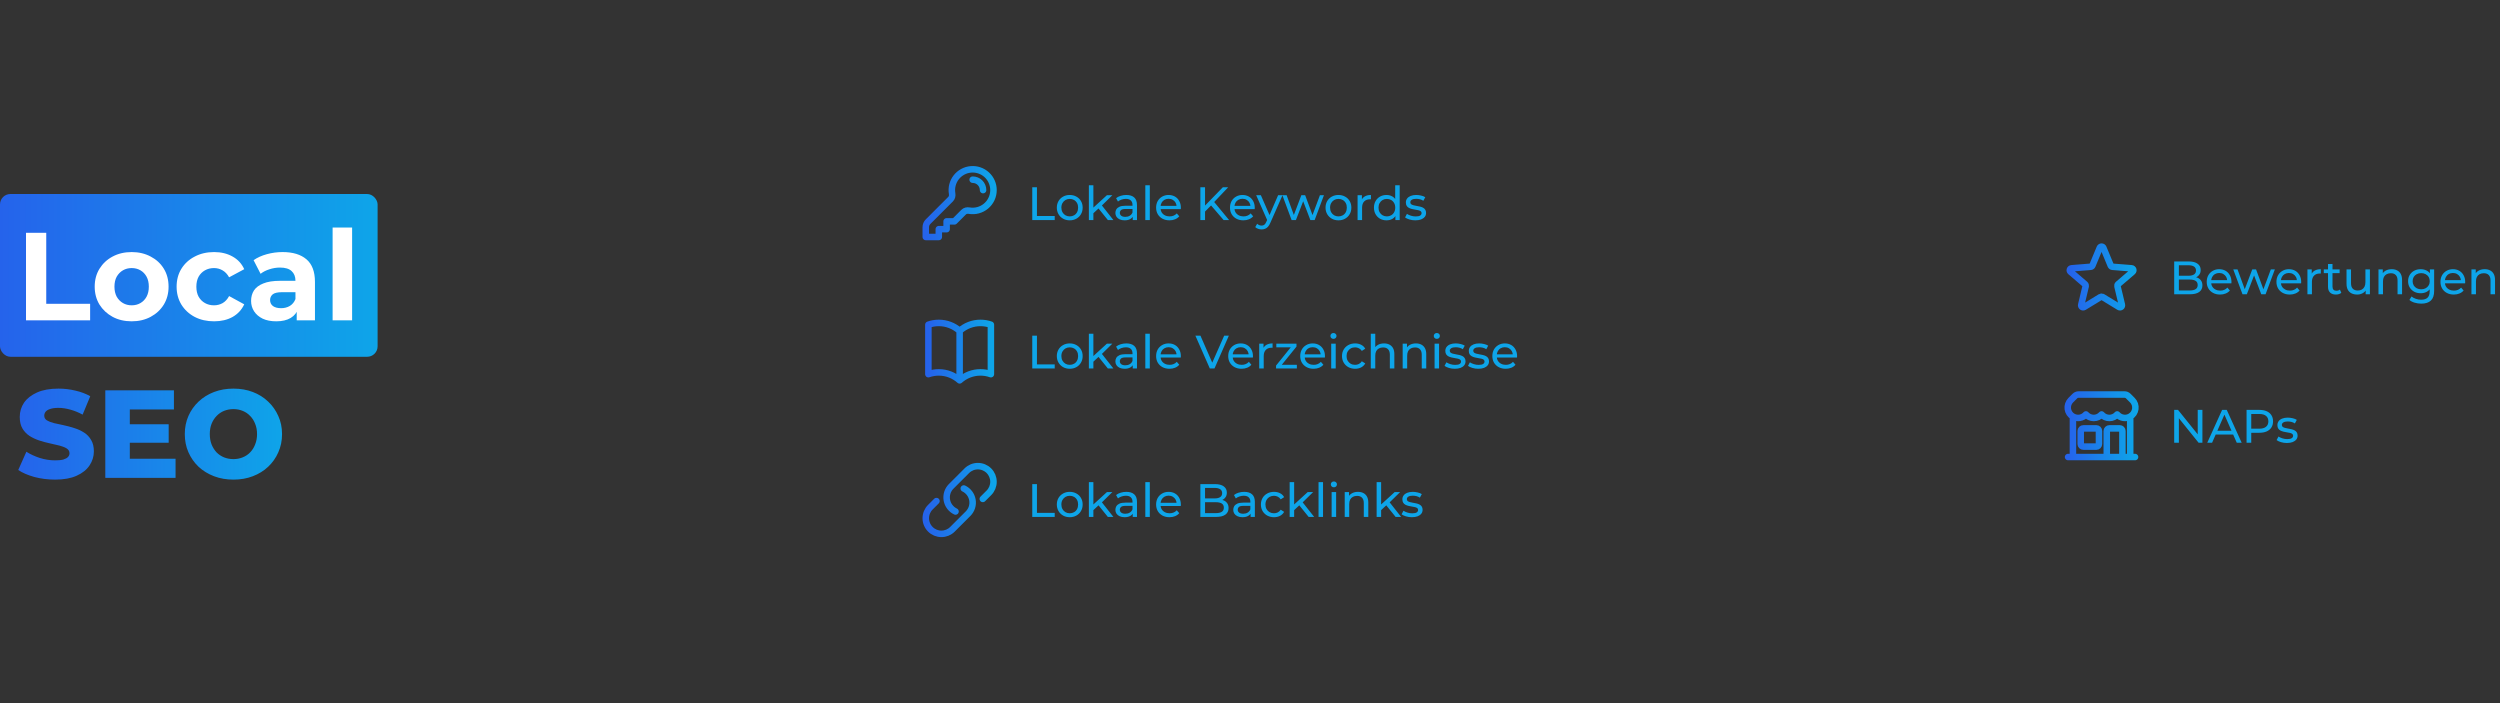 <svg width="1920" height="540" viewBox="0 0 1920 540" fill="none" xmlns="http://www.w3.org/2000/svg">
<rect x="0" y="0" width="1920" height="540" fill="#333333" stroke="none"/>
<path d="M42.336 368.344C36.832 368.344 31.52 367.672 26.4 366.328C21.344 364.92 17.216 363.128 14.016 360.952L20.256 346.936C23.264 348.856 26.72 350.456 30.624 351.736C34.592 352.952 38.528 353.56 42.432 353.56C45.056 353.56 47.168 353.336 48.768 352.888C50.368 352.376 51.52 351.736 52.224 350.968C52.992 350.136 53.376 349.176 53.376 348.088C53.376 346.552 52.672 345.336 51.264 344.44C49.856 343.544 48.032 342.808 45.792 342.232C43.552 341.656 41.056 341.08 38.304 340.504C35.616 339.928 32.896 339.192 30.144 338.296C27.456 337.4 24.992 336.248 22.752 334.84C20.512 333.368 18.688 331.48 17.28 329.176C15.872 326.808 15.168 323.832 15.168 320.248C15.168 316.216 16.256 312.568 18.432 309.304C20.672 306.04 24 303.416 28.416 301.432C32.832 299.448 38.336 298.456 44.928 298.456C49.344 298.456 53.664 298.968 57.888 299.992C62.176 300.952 65.984 302.392 69.312 304.312L63.456 318.424C60.256 316.696 57.088 315.416 53.952 314.584C50.816 313.688 47.776 313.24 44.832 313.24C42.208 313.24 40.096 313.528 38.496 314.104C36.896 314.616 35.744 315.32 35.04 316.216C34.336 317.112 33.984 318.136 33.984 319.288C33.984 320.76 34.656 321.944 36 322.84C37.408 323.672 39.232 324.376 41.472 324.952C43.776 325.464 46.272 326.008 48.96 326.584C51.712 327.16 54.432 327.896 57.12 328.792C59.872 329.624 62.368 330.776 64.608 332.248C66.848 333.656 68.64 335.544 69.984 337.912C71.392 340.216 72.096 343.128 72.096 346.648C72.096 350.552 70.976 354.168 68.736 357.496C66.56 360.76 63.264 363.384 58.848 365.368C54.496 367.352 48.992 368.344 42.336 368.344ZM98.348 325.816H129.548V340.024H98.348V325.816ZM99.692 352.312H134.828V367H80.876V299.8H133.58V314.488H99.692V352.312ZM179.264 368.344C173.888 368.344 168.928 367.48 164.384 365.752C159.84 364.024 155.872 361.592 152.48 358.456C149.152 355.256 146.56 351.544 144.704 347.32C142.848 343.096 141.92 338.456 141.92 333.4C141.92 328.344 142.848 323.704 144.704 319.48C146.56 315.256 149.152 311.576 152.48 308.44C155.872 305.24 159.84 302.776 164.384 301.048C168.928 299.32 173.888 298.456 179.264 298.456C184.704 298.456 189.664 299.32 194.144 301.048C198.688 302.776 202.624 305.24 205.952 308.44C209.28 311.576 211.872 315.256 213.728 319.48C215.648 323.704 216.608 328.344 216.608 333.4C216.608 338.456 215.648 343.128 213.728 347.416C211.872 351.64 209.28 355.32 205.952 358.456C202.624 361.592 198.688 364.024 194.144 365.752C189.664 367.48 184.704 368.344 179.264 368.344ZM179.264 352.6C181.824 352.6 184.192 352.152 186.368 351.256C188.608 350.36 190.528 349.08 192.128 347.416C193.792 345.688 195.072 343.64 195.968 341.272C196.928 338.904 197.408 336.28 197.408 333.4C197.408 330.456 196.928 327.832 195.968 325.528C195.072 323.16 193.792 321.144 192.128 319.48C190.528 317.752 188.608 316.44 186.368 315.544C184.192 314.648 181.824 314.2 179.264 314.2C176.704 314.2 174.304 314.648 172.064 315.544C169.888 316.44 167.968 317.752 166.304 319.48C164.704 321.144 163.424 323.16 162.464 325.528C161.568 327.832 161.12 330.456 161.12 333.4C161.12 336.28 161.568 338.904 162.464 341.272C163.424 343.64 164.704 345.688 166.304 347.416C167.968 349.08 169.888 350.36 172.064 351.256C174.304 352.152 176.704 352.6 179.264 352.6Z" fill="url(#paint0_linear_352_1680)"/>
<rect y="149" width="290" height="125" rx="8" fill="url(#paint1_linear_352_1680)"/>
<path d="M19.968 246V178.8H35.52V233.328H69.216V246H19.968ZM101.144 246.768C95.64 246.768 90.744 245.616 86.456 243.312C82.232 241.008 78.872 237.872 76.376 233.904C73.944 229.872 72.728 225.296 72.728 220.176C72.728 214.992 73.944 210.416 76.376 206.448C78.872 202.416 82.232 199.28 86.456 197.04C90.744 194.736 95.64 193.584 101.144 193.584C106.584 193.584 111.448 194.736 115.736 197.04C120.024 199.28 123.384 202.384 125.816 206.352C128.248 210.32 129.464 214.928 129.464 220.176C129.464 225.296 128.248 229.872 125.816 233.904C123.384 237.872 120.024 241.008 115.736 243.312C111.448 245.616 106.584 246.768 101.144 246.768ZM101.144 234.48C103.64 234.48 105.88 233.904 107.864 232.752C109.848 231.6 111.416 229.968 112.568 227.856C113.72 225.68 114.296 223.12 114.296 220.176C114.296 217.168 113.72 214.608 112.568 212.496C111.416 210.384 109.848 208.752 107.864 207.6C105.88 206.448 103.64 205.872 101.144 205.872C98.648 205.872 96.408 206.448 94.424 207.6C92.44 208.752 90.84 210.384 89.624 212.496C88.472 214.608 87.896 217.168 87.896 220.176C87.896 223.12 88.472 225.68 89.624 227.856C90.84 229.968 92.44 231.6 94.424 232.752C96.408 233.904 98.648 234.48 101.144 234.48ZM164.435 246.768C158.867 246.768 153.907 245.648 149.555 243.408C145.203 241.104 141.779 237.936 139.283 233.904C136.851 229.872 135.635 225.296 135.635 220.176C135.635 214.992 136.851 210.416 139.283 206.448C141.779 202.416 145.203 199.28 149.555 197.04C153.907 194.736 158.867 193.584 164.435 193.584C169.875 193.584 174.611 194.736 178.643 197.04C182.675 199.28 185.651 202.512 187.571 206.736L175.955 212.976C174.611 210.544 172.915 208.752 170.867 207.6C168.883 206.448 166.707 205.872 164.339 205.872C161.779 205.872 159.475 206.448 157.427 207.6C155.379 208.752 153.747 210.384 152.531 212.496C151.379 214.608 150.803 217.168 150.803 220.176C150.803 223.184 151.379 225.744 152.531 227.856C153.747 229.968 155.379 231.6 157.427 232.752C159.475 233.904 161.779 234.48 164.339 234.48C166.707 234.48 168.883 233.936 170.867 232.848C172.915 231.696 174.611 229.872 175.955 227.376L187.571 233.712C185.651 237.872 182.675 241.104 178.643 243.408C174.611 245.648 169.875 246.768 164.435 246.768ZM227.873 246V235.92L226.913 233.712V215.664C226.913 212.464 225.921 209.968 223.937 208.176C222.017 206.384 219.041 205.488 215.009 205.488C212.257 205.488 209.537 205.936 206.849 206.832C204.225 207.664 201.985 208.816 200.129 210.288L194.753 199.824C197.569 197.84 200.961 196.304 204.929 195.216C208.897 194.128 212.929 193.584 217.025 193.584C224.897 193.584 231.009 195.44 235.361 199.152C239.713 202.864 241.889 208.656 241.889 216.528V246H227.873ZM212.129 246.768C208.097 246.768 204.641 246.096 201.761 244.752C198.881 243.344 196.673 241.456 195.137 239.088C193.601 236.72 192.833 234.064 192.833 231.12C192.833 228.048 193.569 225.36 195.041 223.056C196.577 220.752 198.977 218.96 202.241 217.68C205.505 216.336 209.761 215.664 215.009 215.664H228.737V224.4H216.641C213.121 224.4 210.689 224.976 209.345 226.128C208.065 227.28 207.425 228.72 207.425 230.448C207.425 232.368 208.161 233.904 209.633 235.056C211.169 236.144 213.249 236.688 215.873 236.688C218.369 236.688 220.609 236.112 222.593 234.96C224.577 233.744 226.017 231.984 226.913 229.68L229.217 236.592C228.129 239.92 226.145 242.448 223.265 244.176C220.385 245.904 216.673 246.768 212.129 246.768ZM255.443 246V174.768H270.419V246H255.443Z" fill="white"/>
<path d="M747 138C749.122 138 751.157 138.843 752.657 140.343C754.157 141.843 755 143.878 755 146M763 146C763 148.334 762.49 150.639 761.505 152.755C760.521 154.87 759.085 156.745 757.299 158.247C755.513 159.749 753.42 160.843 751.167 161.45C748.914 162.058 746.555 162.166 744.256 161.765C742.755 161.507 741.165 161.835 740.088 162.912L733 170H727V176H721V182H711V174.485C711 172.893 711.632 171.365 712.757 170.243L730.088 152.912C731.165 151.835 731.493 150.245 731.235 148.744C730.857 146.56 730.936 144.322 731.468 142.171C732.001 140.02 732.974 138.003 734.327 136.247C735.679 134.492 737.382 133.037 739.326 131.974C741.271 130.911 743.415 130.264 745.623 130.073C747.831 129.882 750.054 130.152 752.152 130.866C754.25 131.58 756.177 132.721 757.811 134.219C759.445 135.716 760.749 137.536 761.643 139.564C762.536 141.592 762.998 143.784 763 146Z" stroke="url(#paint2_linear_352_1680)" stroke-width="5" stroke-linecap="round" stroke-linejoin="round"/>
<path d="M792.78 169V143.8H796.38V165.868H810.024V169H792.78ZM821.577 169.216C819.657 169.216 817.953 168.796 816.465 167.956C814.977 167.116 813.801 165.964 812.937 164.5C812.073 163.012 811.641 161.332 811.641 159.46C811.641 157.564 812.073 155.884 812.937 154.42C813.801 152.956 814.977 151.816 816.465 151C817.953 150.16 819.657 149.74 821.577 149.74C823.473 149.74 825.165 150.16 826.653 151C828.165 151.816 829.341 152.956 830.181 154.42C831.045 155.86 831.477 157.54 831.477 159.46C831.477 161.356 831.045 163.036 830.181 164.5C829.341 165.964 828.165 167.116 826.653 167.956C825.165 168.796 823.473 169.216 821.577 169.216ZM821.577 166.192C822.801 166.192 823.893 165.916 824.853 165.364C825.837 164.812 826.605 164.032 827.157 163.024C827.709 161.992 827.985 160.804 827.985 159.46C827.985 158.092 827.709 156.916 827.157 155.932C826.605 154.924 825.837 154.144 824.853 153.592C823.893 153.04 822.801 152.764 821.577 152.764C820.353 152.764 819.261 153.04 818.301 153.592C817.341 154.144 816.573 154.924 815.997 155.932C815.421 156.916 815.133 158.092 815.133 159.46C815.133 160.804 815.421 161.992 815.997 163.024C816.573 164.032 817.341 164.812 818.301 165.364C819.261 165.916 820.353 166.192 821.577 166.192ZM839.064 164.392L839.136 159.964L850.116 149.92H854.292L845.868 158.2L843.996 159.784L839.064 164.392ZM836.256 169V142.288H839.712V169H836.256ZM850.836 169L843.348 159.712L845.58 156.94L855.084 169H850.836ZM869.933 169V164.968L869.753 164.212V157.336C869.753 155.872 869.321 154.744 868.457 153.952C867.617 153.136 866.345 152.728 864.641 152.728C863.513 152.728 862.409 152.92 861.329 153.304C860.249 153.664 859.337 154.156 858.593 154.78L857.153 152.188C858.137 151.396 859.313 150.796 860.681 150.388C862.073 149.956 863.525 149.74 865.037 149.74C867.653 149.74 869.669 150.376 871.085 151.648C872.501 152.92 873.209 154.864 873.209 157.48V169H869.933ZM863.669 169.216C862.253 169.216 861.005 168.976 859.925 168.496C858.869 168.016 858.053 167.356 857.477 166.516C856.901 165.652 856.613 164.68 856.613 163.6C856.613 162.568 856.853 161.632 857.333 160.792C857.837 159.952 858.641 159.28 859.745 158.776C860.873 158.272 862.385 158.02 864.281 158.02H870.329V160.504H864.425C862.697 160.504 861.533 160.792 860.933 161.368C860.333 161.944 860.033 162.64 860.033 163.456C860.033 164.392 860.405 165.148 861.149 165.724C861.893 166.276 862.925 166.552 864.245 166.552C865.541 166.552 866.669 166.264 867.629 165.688C868.613 165.112 869.321 164.272 869.753 163.168L870.437 165.544C869.981 166.672 869.177 167.572 868.025 168.244C866.873 168.892 865.421 169.216 863.669 169.216ZM879.604 169V142.288H883.06V169H879.604ZM898.155 169.216C896.115 169.216 894.315 168.796 892.755 167.956C891.219 167.116 890.019 165.964 889.155 164.5C888.315 163.036 887.895 161.356 887.895 159.46C887.895 157.564 888.303 155.884 889.119 154.42C889.959 152.956 891.099 151.816 892.539 151C894.003 150.16 895.647 149.74 897.471 149.74C899.319 149.74 900.951 150.148 902.367 150.964C903.783 151.78 904.887 152.932 905.679 154.42C906.495 155.884 906.903 157.6 906.903 159.568C906.903 159.712 906.891 159.88 906.867 160.072C906.867 160.264 906.855 160.444 906.831 160.612H890.595V158.128H905.031L903.627 158.992C903.651 157.768 903.399 156.676 902.871 155.716C902.343 154.756 901.611 154.012 900.675 153.484C899.763 152.932 898.695 152.656 897.471 152.656C896.271 152.656 895.203 152.932 894.267 153.484C893.331 154.012 892.599 154.768 892.071 155.752C891.543 156.712 891.279 157.816 891.279 159.064V159.64C891.279 160.912 891.567 162.052 892.143 163.06C892.743 164.044 893.571 164.812 894.627 165.364C895.683 165.916 896.895 166.192 898.263 166.192C899.391 166.192 900.411 166 901.323 165.616C902.259 165.232 903.075 164.656 903.771 163.888L905.679 166.12C904.815 167.128 903.735 167.896 902.439 168.424C901.167 168.952 899.739 169.216 898.155 169.216ZM925.042 162.916L924.862 158.524L939.154 143.8H943.258L932.206 155.464L930.19 157.696L925.042 162.916ZM921.874 169V143.8H925.474V169H921.874ZM939.73 169L929.398 156.976L931.81 154.312L943.942 169H939.73ZM954.897 169.216C952.857 169.216 951.057 168.796 949.497 167.956C947.961 167.116 946.761 165.964 945.897 164.5C945.057 163.036 944.637 161.356 944.637 159.46C944.637 157.564 945.045 155.884 945.861 154.42C946.701 152.956 947.841 151.816 949.281 151C950.745 150.16 952.389 149.74 954.213 149.74C956.061 149.74 957.693 150.148 959.109 150.964C960.525 151.78 961.629 152.932 962.421 154.42C963.237 155.884 963.645 157.6 963.645 159.568C963.645 159.712 963.633 159.88 963.609 160.072C963.609 160.264 963.597 160.444 963.573 160.612H947.337V158.128H961.773L960.369 158.992C960.393 157.768 960.141 156.676 959.613 155.716C959.085 154.756 958.353 154.012 957.417 153.484C956.505 152.932 955.437 152.656 954.213 152.656C953.013 152.656 951.945 152.932 951.009 153.484C950.073 154.012 949.341 154.768 948.813 155.752C948.285 156.712 948.021 157.816 948.021 159.064V159.64C948.021 160.912 948.309 162.052 948.885 163.06C949.485 164.044 950.313 164.812 951.369 165.364C952.425 165.916 953.637 166.192 955.005 166.192C956.133 166.192 957.153 166 958.065 165.616C959.001 165.232 959.817 164.656 960.513 163.888L962.421 166.12C961.557 167.128 960.477 167.896 959.181 168.424C957.909 168.952 956.481 169.216 954.897 169.216ZM968.92 176.2C968.008 176.2 967.12 176.044 966.256 175.732C965.392 175.444 964.648 175.012 964.024 174.436L965.5 171.844C965.98 172.3 966.508 172.648 967.084 172.888C967.66 173.128 968.272 173.248 968.92 173.248C969.76 173.248 970.456 173.032 971.008 172.6C971.56 172.168 972.076 171.4 972.556 170.296L973.744 167.668L974.104 167.236L981.592 149.92H984.976L975.724 170.908C975.172 172.252 974.548 173.308 973.852 174.076C973.18 174.844 972.436 175.384 971.62 175.696C970.804 176.032 969.904 176.2 968.92 176.2ZM973.456 169.612L964.744 149.92H968.344L975.76 166.912L973.456 169.612ZM991.953 169L984.861 149.92H988.137L994.437 167.2H992.889L999.441 149.92H1002.36L1008.76 167.2H1007.25L1013.7 149.92H1016.79L1009.66 169H1006.35L1000.34 153.232H1001.35L995.265 169H991.953ZM1027.94 169.216C1026.02 169.216 1024.32 168.796 1022.83 167.956C1021.34 167.116 1020.17 165.964 1019.3 164.5C1018.44 163.012 1018.01 161.332 1018.01 159.46C1018.01 157.564 1018.44 155.884 1019.3 154.42C1020.17 152.956 1021.34 151.816 1022.83 151C1024.32 150.16 1026.02 149.74 1027.94 149.74C1029.84 149.74 1031.53 150.16 1033.02 151C1034.53 151.816 1035.71 152.956 1036.55 154.42C1037.41 155.86 1037.84 157.54 1037.84 159.46C1037.84 161.356 1037.41 163.036 1036.55 164.5C1035.71 165.964 1034.53 167.116 1033.02 167.956C1031.53 168.796 1029.84 169.216 1027.94 169.216ZM1027.94 166.192C1029.17 166.192 1030.26 165.916 1031.22 165.364C1032.2 164.812 1032.97 164.032 1033.52 163.024C1034.08 161.992 1034.35 160.804 1034.35 159.46C1034.35 158.092 1034.08 156.916 1033.52 155.932C1032.97 154.924 1032.2 154.144 1031.22 153.592C1030.26 153.04 1029.17 152.764 1027.94 152.764C1026.72 152.764 1025.63 153.04 1024.67 153.592C1023.71 154.144 1022.94 154.924 1022.36 155.932C1021.79 156.916 1021.5 158.092 1021.5 159.46C1021.5 160.804 1021.79 161.992 1022.36 163.024C1022.94 164.032 1023.71 164.812 1024.67 165.364C1025.63 165.916 1026.72 166.192 1027.94 166.192ZM1042.62 169V149.92H1045.94V155.104L1045.61 153.808C1046.14 152.488 1047.03 151.48 1048.28 150.784C1049.52 150.088 1051.06 149.74 1052.88 149.74V153.088C1052.74 153.064 1052.6 153.052 1052.45 153.052C1052.33 153.052 1052.21 153.052 1052.09 153.052C1050.24 153.052 1048.78 153.604 1047.7 154.708C1046.62 155.812 1046.08 157.408 1046.08 159.496V169H1042.62ZM1064.85 169.216C1063 169.216 1061.35 168.808 1059.88 167.992C1058.44 167.176 1057.3 166.036 1056.46 164.572C1055.62 163.108 1055.2 161.404 1055.2 159.46C1055.2 157.516 1055.62 155.824 1056.46 154.384C1057.3 152.92 1058.44 151.78 1059.88 150.964C1061.35 150.148 1063 149.74 1064.85 149.74C1066.46 149.74 1067.91 150.1 1069.21 150.82C1070.5 151.54 1071.54 152.62 1072.3 154.06C1073.1 155.5 1073.49 157.3 1073.49 159.46C1073.49 161.62 1073.11 163.42 1072.34 164.86C1071.6 166.3 1070.58 167.392 1069.28 168.136C1067.98 168.856 1066.51 169.216 1064.85 169.216ZM1065.14 166.192C1066.34 166.192 1067.42 165.916 1068.38 165.364C1069.36 164.812 1070.13 164.032 1070.68 163.024C1071.26 161.992 1071.55 160.804 1071.55 159.46C1071.55 158.092 1071.26 156.916 1070.68 155.932C1070.13 154.924 1069.36 154.144 1068.38 153.592C1067.42 153.04 1066.34 152.764 1065.14 152.764C1063.92 152.764 1062.82 153.04 1061.86 153.592C1060.9 154.144 1060.14 154.924 1059.56 155.932C1058.98 156.916 1058.7 158.092 1058.7 159.46C1058.7 160.804 1058.98 161.992 1059.56 163.024C1060.14 164.032 1060.9 164.812 1061.86 165.364C1062.82 165.916 1063.92 166.192 1065.14 166.192ZM1071.66 169V163.852L1071.87 159.424L1071.51 154.996V142.288H1074.97V169H1071.66ZM1086.98 169.216C1085.39 169.216 1083.88 169 1082.44 168.568C1081.03 168.136 1079.91 167.608 1079.09 166.984L1080.53 164.248C1081.35 164.8 1082.36 165.268 1083.56 165.652C1084.76 166.036 1085.98 166.228 1087.23 166.228C1088.84 166.228 1089.99 166 1090.69 165.544C1091.41 165.088 1091.77 164.452 1091.77 163.636C1091.77 163.036 1091.55 162.568 1091.12 162.232C1090.69 161.896 1090.11 161.644 1089.39 161.476C1088.69 161.308 1087.91 161.164 1087.05 161.044C1086.19 160.9 1085.32 160.732 1084.46 160.54C1083.59 160.324 1082.8 160.036 1082.08 159.676C1081.36 159.292 1080.79 158.776 1080.35 158.128C1079.92 157.456 1079.71 156.568 1079.71 155.464C1079.71 154.312 1080.03 153.304 1080.68 152.44C1081.33 151.576 1082.24 150.916 1083.41 150.46C1084.61 149.98 1086.03 149.74 1087.66 149.74C1088.91 149.74 1090.17 149.896 1091.44 150.208C1092.74 150.496 1093.79 150.916 1094.61 151.468L1093.13 154.204C1092.27 153.628 1091.37 153.232 1090.43 153.016C1089.5 152.8 1088.56 152.692 1087.63 152.692C1086.11 152.692 1084.99 152.944 1084.24 153.448C1083.5 153.928 1083.13 154.552 1083.13 155.32C1083.13 155.968 1083.34 156.472 1083.77 156.832C1084.23 157.168 1084.81 157.432 1085.5 157.624C1086.22 157.816 1087.01 157.984 1087.88 158.128C1088.74 158.248 1089.61 158.416 1090.47 158.632C1091.33 158.824 1092.11 159.1 1092.81 159.46C1093.53 159.82 1094.11 160.324 1094.54 160.972C1094.99 161.62 1095.22 162.484 1095.22 163.564C1095.22 164.716 1094.89 165.712 1094.21 166.552C1093.54 167.392 1092.59 168.052 1091.37 168.532C1090.15 168.988 1088.68 169.216 1086.98 169.216Z" fill="#0EA5E9"/>
<path d="M737 254.112C732.604 250.169 726.905 247.992 721 248C718.195 248 715.501 248.48 713 249.365V287.365C715.57 286.459 718.275 285.997 721 286C727.147 286 732.755 288.312 737 292.112M737 254.112C741.396 250.169 747.095 247.992 753 248C755.805 248 758.499 248.48 761 249.365V287.365C758.43 286.459 755.725 285.997 753 286C747.095 285.992 741.396 288.169 737 292.112M737 254.112V292.112" stroke="url(#paint3_linear_352_1680)" stroke-width="5" stroke-linecap="round" stroke-linejoin="round"/>
<path d="M792.78 283V257.8H796.38V279.868H810.024V283H792.78ZM821.577 283.216C819.657 283.216 817.953 282.796 816.465 281.956C814.977 281.116 813.801 279.964 812.937 278.5C812.073 277.012 811.641 275.332 811.641 273.46C811.641 271.564 812.073 269.884 812.937 268.42C813.801 266.956 814.977 265.816 816.465 265C817.953 264.16 819.657 263.74 821.577 263.74C823.473 263.74 825.165 264.16 826.653 265C828.165 265.816 829.341 266.956 830.181 268.42C831.045 269.86 831.477 271.54 831.477 273.46C831.477 275.356 831.045 277.036 830.181 278.5C829.341 279.964 828.165 281.116 826.653 281.956C825.165 282.796 823.473 283.216 821.577 283.216ZM821.577 280.192C822.801 280.192 823.893 279.916 824.853 279.364C825.837 278.812 826.605 278.032 827.157 277.024C827.709 275.992 827.985 274.804 827.985 273.46C827.985 272.092 827.709 270.916 827.157 269.932C826.605 268.924 825.837 268.144 824.853 267.592C823.893 267.04 822.801 266.764 821.577 266.764C820.353 266.764 819.261 267.04 818.301 267.592C817.341 268.144 816.573 268.924 815.997 269.932C815.421 270.916 815.133 272.092 815.133 273.46C815.133 274.804 815.421 275.992 815.997 277.024C816.573 278.032 817.341 278.812 818.301 279.364C819.261 279.916 820.353 280.192 821.577 280.192ZM839.064 278.392L839.136 273.964L850.116 263.92H854.292L845.868 272.2L843.996 273.784L839.064 278.392ZM836.256 283V256.288H839.712V283H836.256ZM850.836 283L843.348 273.712L845.58 270.94L855.084 283H850.836ZM869.933 283V278.968L869.753 278.212V271.336C869.753 269.872 869.321 268.744 868.457 267.952C867.617 267.136 866.345 266.728 864.641 266.728C863.513 266.728 862.409 266.92 861.329 267.304C860.249 267.664 859.337 268.156 858.593 268.78L857.153 266.188C858.137 265.396 859.313 264.796 860.681 264.388C862.073 263.956 863.525 263.74 865.037 263.74C867.653 263.74 869.669 264.376 871.085 265.648C872.501 266.92 873.209 268.864 873.209 271.48V283H869.933ZM863.669 283.216C862.253 283.216 861.005 282.976 859.925 282.496C858.869 282.016 858.053 281.356 857.477 280.516C856.901 279.652 856.613 278.68 856.613 277.6C856.613 276.568 856.853 275.632 857.333 274.792C857.837 273.952 858.641 273.28 859.745 272.776C860.873 272.272 862.385 272.02 864.281 272.02H870.329V274.504H864.425C862.697 274.504 861.533 274.792 860.933 275.368C860.333 275.944 860.033 276.64 860.033 277.456C860.033 278.392 860.405 279.148 861.149 279.724C861.893 280.276 862.925 280.552 864.245 280.552C865.541 280.552 866.669 280.264 867.629 279.688C868.613 279.112 869.321 278.272 869.753 277.168L870.437 279.544C869.981 280.672 869.177 281.572 868.025 282.244C866.873 282.892 865.421 283.216 863.669 283.216ZM879.604 283V256.288H883.06V283H879.604ZM898.155 283.216C896.115 283.216 894.315 282.796 892.755 281.956C891.219 281.116 890.019 279.964 889.155 278.5C888.315 277.036 887.895 275.356 887.895 273.46C887.895 271.564 888.303 269.884 889.119 268.42C889.959 266.956 891.099 265.816 892.539 265C894.003 264.16 895.647 263.74 897.471 263.74C899.319 263.74 900.951 264.148 902.367 264.964C903.783 265.78 904.887 266.932 905.679 268.42C906.495 269.884 906.903 271.6 906.903 273.568C906.903 273.712 906.891 273.88 906.867 274.072C906.867 274.264 906.855 274.444 906.831 274.612H890.595V272.128H905.031L903.627 272.992C903.651 271.768 903.399 270.676 902.871 269.716C902.343 268.756 901.611 268.012 900.675 267.484C899.763 266.932 898.695 266.656 897.471 266.656C896.271 266.656 895.203 266.932 894.267 267.484C893.331 268.012 892.599 268.768 892.071 269.752C891.543 270.712 891.279 271.816 891.279 273.064V273.64C891.279 274.912 891.567 276.052 892.143 277.06C892.743 278.044 893.571 278.812 894.627 279.364C895.683 279.916 896.895 280.192 898.263 280.192C899.391 280.192 900.411 280 901.323 279.616C902.259 279.232 903.075 278.656 903.771 277.888L905.679 280.12C904.815 281.128 903.735 281.896 902.439 282.424C901.167 282.952 899.739 283.216 898.155 283.216ZM929.146 283L918.058 257.8H921.946L932.134 281.056H929.902L940.162 257.8H943.762L932.71 283H929.146ZM953.526 283.216C951.486 283.216 949.686 282.796 948.126 281.956C946.59 281.116 945.39 279.964 944.526 278.5C943.686 277.036 943.266 275.356 943.266 273.46C943.266 271.564 943.674 269.884 944.49 268.42C945.33 266.956 946.47 265.816 947.91 265C949.374 264.16 951.018 263.74 952.842 263.74C954.69 263.74 956.322 264.148 957.738 264.964C959.154 265.78 960.258 266.932 961.05 268.42C961.866 269.884 962.274 271.6 962.274 273.568C962.274 273.712 962.262 273.88 962.238 274.072C962.238 274.264 962.226 274.444 962.202 274.612H945.966V272.128H960.402L958.998 272.992C959.022 271.768 958.77 270.676 958.242 269.716C957.714 268.756 956.982 268.012 956.046 267.484C955.134 266.932 954.066 266.656 952.842 266.656C951.642 266.656 950.574 266.932 949.638 267.484C948.702 268.012 947.97 268.768 947.442 269.752C946.914 270.712 946.65 271.816 946.65 273.064V273.64C946.65 274.912 946.938 276.052 947.514 277.06C948.114 278.044 948.942 278.812 949.998 279.364C951.054 279.916 952.266 280.192 953.634 280.192C954.762 280.192 955.782 280 956.694 279.616C957.63 279.232 958.446 278.656 959.142 277.888L961.05 280.12C960.186 281.128 959.106 281.896 957.81 282.424C956.538 282.952 955.11 283.216 953.526 283.216ZM967.073 283V263.92H970.385V269.104L970.061 267.808C970.589 266.488 971.477 265.48 972.725 264.784C973.973 264.088 975.509 263.74 977.333 263.74V267.088C977.189 267.064 977.045 267.052 976.901 267.052C976.781 267.052 976.661 267.052 976.541 267.052C974.693 267.052 973.229 267.604 972.149 268.708C971.069 269.812 970.529 271.408 970.529 273.496V283H967.073ZM980.003 283V280.768L992.243 265.576L992.927 266.764H980.219V263.92H995.699V266.188L983.459 281.344L982.667 280.156H995.987V283H980.003ZM1008.83 283.216C1006.79 283.216 1004.99 282.796 1003.43 281.956C1001.89 281.116 1000.69 279.964 999.827 278.5C998.987 277.036 998.567 275.356 998.567 273.46C998.567 271.564 998.975 269.884 999.791 268.42C1000.63 266.956 1001.77 265.816 1003.21 265C1004.67 264.16 1006.32 263.74 1008.14 263.74C1009.99 263.74 1011.62 264.148 1013.04 264.964C1014.45 265.78 1015.56 266.932 1016.35 268.42C1017.17 269.884 1017.57 271.6 1017.57 273.568C1017.57 273.712 1017.56 273.88 1017.54 274.072C1017.54 274.264 1017.53 274.444 1017.5 274.612H1001.27V272.128H1015.7L1014.3 272.992C1014.32 271.768 1014.07 270.676 1013.54 269.716C1013.01 268.756 1012.28 268.012 1011.35 267.484C1010.43 266.932 1009.37 266.656 1008.14 266.656C1006.94 266.656 1005.87 266.932 1004.94 267.484C1004 268.012 1003.27 268.768 1002.74 269.752C1002.21 270.712 1001.95 271.816 1001.95 273.064V273.64C1001.95 274.912 1002.24 276.052 1002.81 277.06C1003.41 278.044 1004.24 278.812 1005.3 279.364C1006.35 279.916 1007.57 280.192 1008.93 280.192C1010.06 280.192 1011.08 280 1011.99 279.616C1012.93 279.232 1013.75 278.656 1014.44 277.888L1016.35 280.12C1015.49 281.128 1014.41 281.896 1013.11 282.424C1011.84 282.952 1010.41 283.216 1008.83 283.216ZM1022.37 283V263.92H1025.83V283H1022.37ZM1024.1 260.248C1023.43 260.248 1022.87 260.032 1022.41 259.6C1021.98 259.168 1021.76 258.64 1021.76 258.016C1021.76 257.368 1021.98 256.828 1022.41 256.396C1022.87 255.964 1023.43 255.748 1024.1 255.748C1024.77 255.748 1025.33 255.964 1025.76 256.396C1026.21 256.804 1026.44 257.32 1026.44 257.944C1026.44 258.592 1026.23 259.144 1025.79 259.6C1025.36 260.032 1024.8 260.248 1024.1 260.248ZM1040.74 283.216C1038.8 283.216 1037.06 282.796 1035.52 281.956C1034.01 281.116 1032.82 279.964 1031.96 278.5C1031.1 277.036 1030.66 275.356 1030.66 273.46C1030.66 271.564 1031.1 269.884 1031.96 268.42C1032.82 266.956 1034.01 265.816 1035.52 265C1037.06 264.16 1038.8 263.74 1040.74 263.74C1042.47 263.74 1044.01 264.088 1045.35 264.784C1046.72 265.456 1047.78 266.464 1048.52 267.808L1045.89 269.5C1045.27 268.564 1044.5 267.88 1043.59 267.448C1042.7 266.992 1041.74 266.764 1040.71 266.764C1039.46 266.764 1038.34 267.04 1037.36 267.592C1036.38 268.144 1035.6 268.924 1035.02 269.932C1034.44 270.916 1034.16 272.092 1034.16 273.46C1034.16 274.828 1034.44 276.016 1035.02 277.024C1035.6 278.032 1036.38 278.812 1037.36 279.364C1038.34 279.916 1039.46 280.192 1040.71 280.192C1041.74 280.192 1042.7 279.976 1043.59 279.544C1044.5 279.088 1045.27 278.392 1045.89 277.456L1048.52 279.112C1047.78 280.432 1046.72 281.452 1045.35 282.172C1044.01 282.868 1042.47 283.216 1040.74 283.216ZM1062.94 263.74C1064.5 263.74 1065.86 264.04 1067.04 264.64C1068.24 265.24 1069.18 266.152 1069.85 267.376C1070.52 268.6 1070.86 270.148 1070.86 272.02V283H1067.4V272.416C1067.4 270.568 1066.94 269.176 1066.03 268.24C1065.14 267.304 1063.88 266.836 1062.25 266.836C1061.03 266.836 1059.96 267.076 1059.05 267.556C1058.14 268.036 1057.43 268.744 1056.92 269.68C1056.44 270.616 1056.2 271.78 1056.2 273.172V283H1052.75V256.288H1056.2V269.068L1055.52 267.7C1056.14 266.452 1057.1 265.48 1058.4 264.784C1059.7 264.088 1061.21 263.74 1062.94 263.74ZM1087.44 263.74C1089 263.74 1090.37 264.04 1091.54 264.64C1092.74 265.24 1093.68 266.152 1094.35 267.376C1095.02 268.6 1095.36 270.148 1095.36 272.02V283H1091.9V272.416C1091.9 270.568 1091.45 269.176 1090.54 268.24C1089.65 267.304 1088.39 266.836 1086.76 266.836C1085.53 266.836 1084.46 267.076 1083.55 267.556C1082.64 268.036 1081.93 268.744 1081.43 269.68C1080.95 270.616 1080.71 271.78 1080.71 273.172V283H1077.25V263.92H1080.56V269.068L1080.02 267.7C1080.65 266.452 1081.61 265.48 1082.9 264.784C1084.2 264.088 1085.71 263.74 1087.44 263.74ZM1101.76 283V263.92H1105.21V283H1101.76ZM1103.48 260.248C1102.81 260.248 1102.25 260.032 1101.79 259.6C1101.36 259.168 1101.14 258.64 1101.14 258.016C1101.14 257.368 1101.36 256.828 1101.79 256.396C1102.25 255.964 1102.81 255.748 1103.48 255.748C1104.16 255.748 1104.71 255.964 1105.14 256.396C1105.6 256.804 1105.82 257.32 1105.82 257.944C1105.82 258.592 1105.61 259.144 1105.18 259.6C1104.74 260.032 1104.18 260.248 1103.48 260.248ZM1117.28 283.216C1115.7 283.216 1114.19 283 1112.75 282.568C1111.33 282.136 1110.22 281.608 1109.4 280.984L1110.84 278.248C1111.66 278.8 1112.66 279.268 1113.86 279.652C1115.06 280.036 1116.29 280.228 1117.54 280.228C1119.14 280.228 1120.3 280 1120.99 279.544C1121.71 279.088 1122.07 278.452 1122.07 277.636C1122.07 277.036 1121.86 276.568 1121.42 276.232C1120.99 275.896 1120.42 275.644 1119.7 275.476C1119 275.308 1118.22 275.164 1117.36 275.044C1116.49 274.9 1115.63 274.732 1114.76 274.54C1113.9 274.324 1113.11 274.036 1112.39 273.676C1111.67 273.292 1111.09 272.776 1110.66 272.128C1110.23 271.456 1110.01 270.568 1110.01 269.464C1110.01 268.312 1110.34 267.304 1110.98 266.44C1111.63 265.576 1112.54 264.916 1113.72 264.46C1114.92 263.98 1116.34 263.74 1117.97 263.74C1119.22 263.74 1120.48 263.896 1121.75 264.208C1123.04 264.496 1124.1 264.916 1124.92 265.468L1123.44 268.204C1122.58 267.628 1121.68 267.232 1120.74 267.016C1119.8 266.8 1118.87 266.692 1117.93 266.692C1116.42 266.692 1115.29 266.944 1114.55 267.448C1113.8 267.928 1113.43 268.552 1113.43 269.32C1113.43 269.968 1113.65 270.472 1114.08 270.832C1114.54 271.168 1115.11 271.432 1115.81 271.624C1116.53 271.816 1117.32 271.984 1118.18 272.128C1119.05 272.248 1119.91 272.416 1120.78 272.632C1121.64 272.824 1122.42 273.1 1123.12 273.46C1123.84 273.82 1124.41 274.324 1124.84 274.972C1125.3 275.62 1125.53 276.484 1125.53 277.564C1125.53 278.716 1125.19 279.712 1124.52 280.552C1123.85 281.392 1122.9 282.052 1121.68 282.532C1120.45 282.988 1118.99 283.216 1117.28 283.216ZM1135.32 283.216C1133.73 283.216 1132.22 283 1130.78 282.568C1129.37 282.136 1128.25 281.608 1127.43 280.984L1128.87 278.248C1129.69 278.8 1130.7 279.268 1131.9 279.652C1133.1 280.036 1134.32 280.228 1135.57 280.228C1137.18 280.228 1138.33 280 1139.03 279.544C1139.75 279.088 1140.11 278.452 1140.11 277.636C1140.11 277.036 1139.89 276.568 1139.46 276.232C1139.03 275.896 1138.45 275.644 1137.73 275.476C1137.03 275.308 1136.25 275.164 1135.39 275.044C1134.53 274.9 1133.66 274.732 1132.8 274.54C1131.93 274.324 1131.14 274.036 1130.42 273.676C1129.7 273.292 1129.13 272.776 1128.69 272.128C1128.26 271.456 1128.05 270.568 1128.05 269.464C1128.05 268.312 1128.37 267.304 1129.02 266.44C1129.67 265.576 1130.58 264.916 1131.75 264.46C1132.95 263.98 1134.37 263.74 1136 263.74C1137.25 263.74 1138.51 263.896 1139.78 264.208C1141.08 264.496 1142.13 264.916 1142.95 265.468L1141.47 268.204C1140.61 267.628 1139.71 267.232 1138.77 267.016C1137.84 266.8 1136.9 266.692 1135.97 266.692C1134.45 266.692 1133.33 266.944 1132.58 267.448C1131.84 267.928 1131.47 268.552 1131.47 269.32C1131.47 269.968 1131.68 270.472 1132.11 270.832C1132.57 271.168 1133.15 271.432 1133.84 271.624C1134.56 271.816 1135.35 271.984 1136.22 272.128C1137.08 272.248 1137.95 272.416 1138.81 272.632C1139.67 272.824 1140.45 273.1 1141.15 273.46C1141.87 273.82 1142.45 274.324 1142.88 274.972C1143.33 275.62 1143.56 276.484 1143.56 277.564C1143.56 278.716 1143.23 279.712 1142.55 280.552C1141.88 281.392 1140.93 282.052 1139.71 282.532C1138.49 282.988 1137.02 283.216 1135.32 283.216ZM1156.38 283.216C1154.34 283.216 1152.54 282.796 1150.98 281.956C1149.44 281.116 1148.24 279.964 1147.38 278.5C1146.54 277.036 1146.12 275.356 1146.12 273.46C1146.12 271.564 1146.53 269.884 1147.34 268.42C1148.18 266.956 1149.32 265.816 1150.76 265C1152.23 264.16 1153.87 263.74 1155.69 263.74C1157.54 263.74 1159.17 264.148 1160.59 264.964C1162.01 265.78 1163.11 266.932 1163.9 268.42C1164.72 269.884 1165.13 271.6 1165.13 273.568C1165.13 273.712 1165.11 273.88 1165.09 274.072C1165.09 274.264 1165.08 274.444 1165.05 274.612H1148.82V272.128H1163.25L1161.85 272.992C1161.87 271.768 1161.62 270.676 1161.09 269.716C1160.57 268.756 1159.83 268.012 1158.9 267.484C1157.99 266.932 1156.92 266.656 1155.69 266.656C1154.49 266.656 1153.43 266.932 1152.49 267.484C1151.55 268.012 1150.82 268.768 1150.29 269.752C1149.77 270.712 1149.5 271.816 1149.5 273.064V273.64C1149.5 274.912 1149.79 276.052 1150.37 277.06C1150.97 278.044 1151.79 278.812 1152.85 279.364C1153.91 279.916 1155.12 280.192 1156.49 280.192C1157.61 280.192 1158.63 280 1159.55 279.616C1160.48 279.232 1161.3 278.656 1161.99 277.888L1163.9 280.12C1163.04 281.128 1161.96 281.896 1160.66 282.424C1159.39 282.952 1157.96 283.216 1156.38 283.216Z" fill="#0EA5E9"/>
<path d="M740.173 375.168C741.906 375.995 743.415 377.226 744.574 378.758C745.732 380.289 746.506 382.077 746.831 383.969C747.155 385.862 747.021 387.805 746.439 389.635C745.856 391.465 744.844 393.128 743.485 394.485L731.485 406.485C729.235 408.736 726.183 410 723 410C719.817 410 716.765 408.736 714.515 406.485C712.264 404.235 711 401.183 711 398C711 394.817 712.264 391.765 714.515 389.515L719.2 384.829M754.8 383.171L759.485 378.485C761.736 376.235 763 373.183 763 370C763 366.817 761.736 363.765 759.485 361.515C757.235 359.264 754.183 358 751 358C747.817 358 744.765 359.264 742.515 361.515L730.515 373.515C729.156 374.872 728.144 376.536 727.562 378.365C726.98 380.195 726.845 382.138 727.17 384.031C727.494 385.923 728.268 387.711 729.426 389.242C730.585 390.774 732.094 392.005 733.827 392.832" stroke="url(#paint4_linear_352_1680)" stroke-width="5" stroke-linecap="round" stroke-linejoin="round"/>
<path d="M792.78 397V371.8H796.38V393.868H810.024V397H792.78ZM821.577 397.216C819.657 397.216 817.953 396.796 816.465 395.956C814.977 395.116 813.801 393.964 812.937 392.5C812.073 391.012 811.641 389.332 811.641 387.46C811.641 385.564 812.073 383.884 812.937 382.42C813.801 380.956 814.977 379.816 816.465 379C817.953 378.16 819.657 377.74 821.577 377.74C823.473 377.74 825.165 378.16 826.653 379C828.165 379.816 829.341 380.956 830.181 382.42C831.045 383.86 831.477 385.54 831.477 387.46C831.477 389.356 831.045 391.036 830.181 392.5C829.341 393.964 828.165 395.116 826.653 395.956C825.165 396.796 823.473 397.216 821.577 397.216ZM821.577 394.192C822.801 394.192 823.893 393.916 824.853 393.364C825.837 392.812 826.605 392.032 827.157 391.024C827.709 389.992 827.985 388.804 827.985 387.46C827.985 386.092 827.709 384.916 827.157 383.932C826.605 382.924 825.837 382.144 824.853 381.592C823.893 381.04 822.801 380.764 821.577 380.764C820.353 380.764 819.261 381.04 818.301 381.592C817.341 382.144 816.573 382.924 815.997 383.932C815.421 384.916 815.133 386.092 815.133 387.46C815.133 388.804 815.421 389.992 815.997 391.024C816.573 392.032 817.341 392.812 818.301 393.364C819.261 393.916 820.353 394.192 821.577 394.192ZM839.064 392.392L839.136 387.964L850.116 377.92H854.292L845.868 386.2L843.996 387.784L839.064 392.392ZM836.256 397V370.288H839.712V397H836.256ZM850.836 397L843.348 387.712L845.58 384.94L855.084 397H850.836ZM869.933 397V392.968L869.753 392.212V385.336C869.753 383.872 869.321 382.744 868.457 381.952C867.617 381.136 866.345 380.728 864.641 380.728C863.513 380.728 862.409 380.92 861.329 381.304C860.249 381.664 859.337 382.156 858.593 382.78L857.153 380.188C858.137 379.396 859.313 378.796 860.681 378.388C862.073 377.956 863.525 377.74 865.037 377.74C867.653 377.74 869.669 378.376 871.085 379.648C872.501 380.92 873.209 382.864 873.209 385.48V397H869.933ZM863.669 397.216C862.253 397.216 861.005 396.976 859.925 396.496C858.869 396.016 858.053 395.356 857.477 394.516C856.901 393.652 856.613 392.68 856.613 391.6C856.613 390.568 856.853 389.632 857.333 388.792C857.837 387.952 858.641 387.28 859.745 386.776C860.873 386.272 862.385 386.02 864.281 386.02H870.329V388.504H864.425C862.697 388.504 861.533 388.792 860.933 389.368C860.333 389.944 860.033 390.64 860.033 391.456C860.033 392.392 860.405 393.148 861.149 393.724C861.893 394.276 862.925 394.552 864.245 394.552C865.541 394.552 866.669 394.264 867.629 393.688C868.613 393.112 869.321 392.272 869.753 391.168L870.437 393.544C869.981 394.672 869.177 395.572 868.025 396.244C866.873 396.892 865.421 397.216 863.669 397.216ZM879.604 397V370.288H883.06V397H879.604ZM898.155 397.216C896.115 397.216 894.315 396.796 892.755 395.956C891.219 395.116 890.019 393.964 889.155 392.5C888.315 391.036 887.895 389.356 887.895 387.46C887.895 385.564 888.303 383.884 889.119 382.42C889.959 380.956 891.099 379.816 892.539 379C894.003 378.16 895.647 377.74 897.471 377.74C899.319 377.74 900.951 378.148 902.367 378.964C903.783 379.78 904.887 380.932 905.679 382.42C906.495 383.884 906.903 385.6 906.903 387.568C906.903 387.712 906.891 387.88 906.867 388.072C906.867 388.264 906.855 388.444 906.831 388.612H890.595V386.128H905.031L903.627 386.992C903.651 385.768 903.399 384.676 902.871 383.716C902.343 382.756 901.611 382.012 900.675 381.484C899.763 380.932 898.695 380.656 897.471 380.656C896.271 380.656 895.203 380.932 894.267 381.484C893.331 382.012 892.599 382.768 892.071 383.752C891.543 384.712 891.279 385.816 891.279 387.064V387.64C891.279 388.912 891.567 390.052 892.143 391.06C892.743 392.044 893.571 392.812 894.627 393.364C895.683 393.916 896.895 394.192 898.263 394.192C899.391 394.192 900.411 394 901.323 393.616C902.259 393.232 903.075 392.656 903.771 391.888L905.679 394.12C904.815 395.128 903.735 395.896 902.439 396.424C901.167 396.952 899.739 397.216 898.155 397.216ZM921.874 397V371.8H933.178C936.082 371.8 938.314 372.388 939.874 373.564C941.434 374.716 942.214 376.3 942.214 378.316C942.214 379.684 941.902 380.836 941.278 381.772C940.678 382.708 939.862 383.428 938.83 383.932C937.798 384.436 936.682 384.688 935.482 384.688L936.13 383.608C937.57 383.608 938.842 383.86 939.946 384.364C941.05 384.868 941.926 385.612 942.574 386.596C943.222 387.556 943.546 388.756 943.546 390.196C943.546 392.356 942.73 394.036 941.098 395.236C939.49 396.412 937.09 397 933.898 397H921.874ZM925.474 394.084H933.754C935.746 394.084 937.27 393.748 938.326 393.076C939.382 392.404 939.91 391.348 939.91 389.908C939.91 388.444 939.382 387.376 938.326 386.704C937.27 386.032 935.746 385.696 933.754 385.696H925.15V382.78H932.854C934.678 382.78 936.094 382.444 937.102 381.772C938.11 381.1 938.614 380.092 938.614 378.748C938.614 377.404 938.11 376.396 937.102 375.724C936.094 375.052 934.678 374.716 932.854 374.716H925.474V394.084ZM960.46 397V392.968L960.28 392.212V385.336C960.28 383.872 959.848 382.744 958.984 381.952C958.144 381.136 956.872 380.728 955.168 380.728C954.04 380.728 952.936 380.92 951.856 381.304C950.776 381.664 949.864 382.156 949.12 382.78L947.68 380.188C948.664 379.396 949.84 378.796 951.208 378.388C952.6 377.956 954.052 377.74 955.564 377.74C958.18 377.74 960.196 378.376 961.612 379.648C963.028 380.92 963.736 382.864 963.736 385.48V397H960.46ZM954.196 397.216C952.78 397.216 951.532 396.976 950.452 396.496C949.396 396.016 948.58 395.356 948.004 394.516C947.428 393.652 947.14 392.68 947.14 391.6C947.14 390.568 947.38 389.632 947.86 388.792C948.364 387.952 949.168 387.28 950.272 386.776C951.4 386.272 952.912 386.02 954.808 386.02H960.856V388.504H954.952C953.224 388.504 952.06 388.792 951.46 389.368C950.86 389.944 950.56 390.64 950.56 391.456C950.56 392.392 950.932 393.148 951.676 393.724C952.42 394.276 953.452 394.552 954.772 394.552C956.068 394.552 957.196 394.264 958.156 393.688C959.14 393.112 959.848 392.272 960.28 391.168L960.964 393.544C960.508 394.672 959.704 395.572 958.552 396.244C957.4 396.892 955.948 397.216 954.196 397.216ZM978.447 397.216C976.503 397.216 974.763 396.796 973.227 395.956C971.715 395.116 970.527 393.964 969.663 392.5C968.799 391.036 968.367 389.356 968.367 387.46C968.367 385.564 968.799 383.884 969.663 382.42C970.527 380.956 971.715 379.816 973.227 379C974.763 378.16 976.503 377.74 978.447 377.74C980.175 377.74 981.711 378.088 983.055 378.784C984.423 379.456 985.479 380.464 986.223 381.808L983.595 383.5C982.971 382.564 982.203 381.88 981.291 381.448C980.403 380.992 979.443 380.764 978.411 380.764C977.163 380.764 976.047 381.04 975.063 381.592C974.079 382.144 973.299 382.924 972.723 383.932C972.147 384.916 971.859 386.092 971.859 387.46C971.859 388.828 972.147 390.016 972.723 391.024C973.299 392.032 974.079 392.812 975.063 393.364C976.047 393.916 977.163 394.192 978.411 394.192C979.443 394.192 980.403 393.976 981.291 393.544C982.203 393.088 982.971 392.392 983.595 391.456L986.223 393.112C985.479 394.432 984.423 395.452 983.055 396.172C981.711 396.868 980.175 397.216 978.447 397.216ZM993.26 392.392L993.332 387.964L1004.31 377.92H1008.49L1000.06 386.2L998.192 387.784L993.26 392.392ZM990.452 397V370.288H993.908V397H990.452ZM1005.03 397L997.544 387.712L999.776 384.94L1009.28 397H1005.03ZM1012.64 397V370.288H1016.09V397H1012.64ZM1022.69 397V377.92H1026.15V397H1022.69ZM1024.42 374.248C1023.75 374.248 1023.18 374.032 1022.73 373.6C1022.29 373.168 1022.08 372.64 1022.08 372.016C1022.08 371.368 1022.29 370.828 1022.73 370.396C1023.18 369.964 1023.75 369.748 1024.42 369.748C1025.09 369.748 1025.64 369.964 1026.07 370.396C1026.53 370.804 1026.76 371.32 1026.76 371.944C1026.76 372.592 1026.54 373.144 1026.11 373.6C1025.68 374.032 1025.11 374.248 1024.42 374.248ZM1042.93 377.74C1044.49 377.74 1045.86 378.04 1047.04 378.64C1048.24 379.24 1049.17 380.152 1049.84 381.376C1050.52 382.6 1050.85 384.148 1050.85 386.02V397H1047.4V386.416C1047.4 384.568 1046.94 383.176 1046.03 382.24C1045.14 381.304 1043.88 380.836 1042.25 380.836C1041.02 380.836 1039.96 381.076 1039.04 381.556C1038.13 382.036 1037.42 382.744 1036.92 383.68C1036.44 384.616 1036.2 385.78 1036.2 387.172V397H1032.74V377.92H1036.06V383.068L1035.52 381.7C1036.14 380.452 1037.1 379.48 1038.4 378.784C1039.69 378.088 1041.2 377.74 1042.93 377.74ZM1060.06 392.392L1060.13 387.964L1071.11 377.92H1075.28L1066.86 386.2L1064.99 387.784L1060.06 392.392ZM1057.25 397V370.288H1060.7V397H1057.25ZM1071.83 397L1064.34 387.712L1066.57 384.94L1076.08 397H1071.83ZM1084.31 397.216C1082.72 397.216 1081.21 397 1079.77 396.568C1078.35 396.136 1077.24 395.608 1076.42 394.984L1077.86 392.248C1078.68 392.8 1079.69 393.268 1080.89 393.652C1082.09 394.036 1083.31 394.228 1084.56 394.228C1086.17 394.228 1087.32 394 1088.01 393.544C1088.73 393.088 1089.09 392.452 1089.09 391.636C1089.09 391.036 1088.88 390.568 1088.45 390.232C1088.01 389.896 1087.44 389.644 1086.72 389.476C1086.02 389.308 1085.24 389.164 1084.38 389.044C1083.51 388.9 1082.65 388.732 1081.79 388.54C1080.92 388.324 1080.13 388.036 1079.41 387.676C1078.69 387.292 1078.11 386.776 1077.68 386.128C1077.25 385.456 1077.03 384.568 1077.03 383.464C1077.03 382.312 1077.36 381.304 1078.01 380.44C1078.65 379.576 1079.57 378.916 1080.74 378.46C1081.94 377.98 1083.36 377.74 1084.99 377.74C1086.24 377.74 1087.5 377.896 1088.77 378.208C1090.07 378.496 1091.12 378.916 1091.94 379.468L1090.46 382.204C1089.6 381.628 1088.7 381.232 1087.76 381.016C1086.83 380.8 1085.89 380.692 1084.95 380.692C1083.44 380.692 1082.31 380.944 1081.57 381.448C1080.83 381.928 1080.45 382.552 1080.45 383.32C1080.45 383.968 1080.67 384.472 1081.1 384.832C1081.56 385.168 1082.13 385.432 1082.83 385.624C1083.55 385.816 1084.34 385.984 1085.21 386.128C1086.07 386.248 1086.93 386.416 1087.8 386.632C1088.66 386.824 1089.44 387.1 1090.14 387.46C1090.86 387.82 1091.43 388.324 1091.87 388.972C1092.32 389.62 1092.55 390.484 1092.55 391.564C1092.55 392.716 1092.21 393.712 1091.54 394.552C1090.87 395.392 1089.92 396.052 1088.7 396.532C1087.47 396.988 1086.01 397.216 1084.31 397.216Z" fill="#0EA5E9"/>
<path d="M1612.61 190.331C1612.73 190.056 1612.92 189.82 1613.17 189.655C1613.41 189.489 1613.7 189.4 1614 189.4C1614.3 189.4 1614.59 189.489 1614.83 189.655C1615.08 189.82 1615.27 190.056 1615.39 190.331L1621.05 203.96C1621.16 204.215 1621.33 204.436 1621.56 204.598C1621.78 204.76 1622.04 204.858 1622.32 204.88L1637.03 206.059C1638.37 206.165 1638.9 207.827 1637.89 208.693L1626.68 218.299C1626.47 218.478 1626.31 218.711 1626.23 218.973C1626.14 219.235 1626.13 219.516 1626.19 219.784L1629.62 234.144C1629.69 234.432 1629.67 234.734 1629.57 235.012C1629.47 235.29 1629.28 235.531 1629.04 235.705C1628.8 235.879 1628.52 235.978 1628.22 235.99C1627.93 236.002 1627.63 235.925 1627.38 235.771L1614.78 228.077C1614.55 227.934 1614.28 227.858 1614 227.858C1613.72 227.858 1613.45 227.934 1613.22 228.077L1600.62 235.773C1600.37 235.928 1600.07 236.004 1599.78 235.993C1599.48 235.981 1599.2 235.882 1598.96 235.708C1598.72 235.534 1598.53 235.292 1598.43 235.015C1598.33 234.737 1598.31 234.435 1598.38 234.147L1601.81 219.784C1601.87 219.516 1601.86 219.235 1601.77 218.973C1601.69 218.711 1601.53 218.478 1601.32 218.299L1590.11 208.693C1589.88 208.501 1589.72 208.246 1589.64 207.96C1589.56 207.675 1589.56 207.372 1589.66 207.09C1589.75 206.808 1589.92 206.559 1590.15 206.375C1590.39 206.192 1590.67 206.082 1590.97 206.059L1605.68 204.88C1605.96 204.858 1606.22 204.76 1606.44 204.598C1606.67 204.436 1606.84 204.215 1606.95 203.96L1612.61 190.331Z" stroke="url(#paint5_linear_352_1680)" stroke-width="5" stroke-linecap="round" stroke-linejoin="round"/>
<path d="M1669.78 226V200.8H1681.08C1683.99 200.8 1686.22 201.388 1687.78 202.564C1689.34 203.716 1690.12 205.3 1690.12 207.316C1690.12 208.684 1689.81 209.836 1689.18 210.772C1688.58 211.708 1687.77 212.428 1686.74 212.932C1685.7 213.436 1684.59 213.688 1683.39 213.688L1684.04 212.608C1685.48 212.608 1686.75 212.86 1687.85 213.364C1688.96 213.868 1689.83 214.612 1690.48 215.596C1691.13 216.556 1691.45 217.756 1691.45 219.196C1691.45 221.356 1690.64 223.036 1689 224.236C1687.4 225.412 1685 226 1681.8 226H1669.78ZM1673.38 223.084H1681.66C1683.65 223.084 1685.18 222.748 1686.23 222.076C1687.29 221.404 1687.82 220.348 1687.82 218.908C1687.82 217.444 1687.29 216.376 1686.23 215.704C1685.18 215.032 1683.65 214.696 1681.66 214.696H1673.06V211.78H1680.76C1682.58 211.78 1684 211.444 1685.01 210.772C1686.02 210.1 1686.52 209.092 1686.52 207.748C1686.52 206.404 1686.02 205.396 1685.01 204.724C1684 204.052 1682.58 203.716 1680.76 203.716H1673.38V223.084ZM1705.02 226.216C1702.98 226.216 1701.18 225.796 1699.62 224.956C1698.08 224.116 1696.88 222.964 1696.02 221.5C1695.18 220.036 1694.76 218.356 1694.76 216.46C1694.76 214.564 1695.17 212.884 1695.98 211.42C1696.82 209.956 1697.96 208.816 1699.4 208C1700.87 207.16 1702.51 206.74 1704.33 206.74C1706.18 206.74 1707.81 207.148 1709.23 207.964C1710.65 208.78 1711.75 209.932 1712.54 211.42C1713.36 212.884 1713.77 214.6 1713.77 216.568C1713.77 216.712 1713.75 216.88 1713.73 217.072C1713.73 217.264 1713.72 217.444 1713.69 217.612H1697.46V215.128H1711.89L1710.49 215.992C1710.51 214.768 1710.26 213.676 1709.73 212.716C1709.21 211.756 1708.47 211.012 1707.54 210.484C1706.63 209.932 1705.56 209.656 1704.33 209.656C1703.13 209.656 1702.07 209.932 1701.13 210.484C1700.19 211.012 1699.46 211.768 1698.93 212.752C1698.41 213.712 1698.14 214.816 1698.14 216.064V216.64C1698.14 217.912 1698.43 219.052 1699.01 220.06C1699.61 221.044 1700.43 221.812 1701.49 222.364C1702.55 222.916 1703.76 223.192 1705.13 223.192C1706.25 223.192 1707.27 223 1708.19 222.616C1709.12 222.232 1709.94 221.656 1710.63 220.888L1712.54 223.12C1711.68 224.128 1710.6 224.896 1709.3 225.424C1708.03 225.952 1706.6 226.216 1705.02 226.216ZM1722.25 226L1715.15 206.92H1718.43L1724.73 224.2H1723.18L1729.73 206.92H1732.65L1739.06 224.2H1737.55L1743.99 206.92H1747.09L1739.96 226H1736.65L1730.63 210.232H1731.64L1725.56 226H1722.25ZM1758.56 226.216C1756.52 226.216 1754.72 225.796 1753.16 224.956C1751.63 224.116 1750.43 222.964 1749.56 221.5C1748.72 220.036 1748.3 218.356 1748.3 216.46C1748.3 214.564 1748.71 212.884 1749.53 211.42C1750.37 209.956 1751.51 208.816 1752.95 208C1754.41 207.16 1756.05 206.74 1757.88 206.74C1759.73 206.74 1761.36 207.148 1762.77 207.964C1764.19 208.78 1765.29 209.932 1766.09 211.42C1766.9 212.884 1767.31 214.6 1767.31 216.568C1767.31 216.712 1767.3 216.88 1767.27 217.072C1767.27 217.264 1767.26 217.444 1767.24 217.612H1751V215.128H1765.44L1764.03 215.992C1764.06 214.768 1763.81 213.676 1763.28 212.716C1762.75 211.756 1762.02 211.012 1761.08 210.484C1760.17 209.932 1759.1 209.656 1757.88 209.656C1756.68 209.656 1755.61 209.932 1754.67 210.484C1753.74 211.012 1753.01 211.768 1752.48 212.752C1751.95 213.712 1751.69 214.816 1751.69 216.064V216.64C1751.69 217.912 1751.97 219.052 1752.55 220.06C1753.15 221.044 1753.98 221.812 1755.03 222.364C1756.09 222.916 1757.3 223.192 1758.67 223.192C1759.8 223.192 1760.82 223 1761.73 222.616C1762.67 222.232 1763.48 221.656 1764.18 220.888L1766.09 223.12C1765.22 224.128 1764.14 224.896 1762.85 225.424C1761.57 225.952 1760.15 226.216 1758.56 226.216ZM1772.11 226V206.92H1775.42V212.104L1775.1 210.808C1775.62 209.488 1776.51 208.48 1777.76 207.784C1779.01 207.088 1780.54 206.74 1782.37 206.74V210.088C1782.22 210.064 1782.08 210.052 1781.94 210.052C1781.82 210.052 1781.7 210.052 1781.58 210.052C1779.73 210.052 1778.26 210.604 1777.18 211.708C1776.1 212.812 1775.56 214.408 1775.56 216.496V226H1772.11ZM1793.95 226.216C1792.03 226.216 1790.55 225.7 1789.49 224.668C1788.43 223.636 1787.91 222.16 1787.91 220.24V202.744H1791.36V220.096C1791.36 221.128 1791.61 221.92 1792.12 222.472C1792.65 223.024 1793.39 223.3 1794.35 223.3C1795.43 223.3 1796.33 223 1797.05 222.4L1798.13 224.884C1797.6 225.34 1796.97 225.676 1796.22 225.892C1795.5 226.108 1794.75 226.216 1793.95 226.216ZM1784.67 209.764V206.92H1796.83V209.764H1784.67ZM1810.34 226.216C1808.7 226.216 1807.26 225.916 1806.02 225.316C1804.79 224.716 1803.83 223.804 1803.14 222.58C1802.46 221.332 1802.13 219.772 1802.13 217.9V206.92H1805.58V217.504C1805.58 219.376 1806.03 220.78 1806.92 221.716C1807.83 222.652 1809.1 223.12 1810.73 223.12C1811.93 223.12 1812.98 222.88 1813.86 222.4C1814.75 221.896 1815.44 221.176 1815.92 220.24C1816.4 219.28 1816.64 218.128 1816.64 216.784V206.92H1820.09V226H1816.82V220.852L1817.36 222.22C1816.73 223.492 1815.8 224.476 1814.55 225.172C1813.3 225.868 1811.9 226.216 1810.34 226.216ZM1836.86 206.74C1838.42 206.74 1839.79 207.04 1840.96 207.64C1842.16 208.24 1843.1 209.152 1843.77 210.376C1844.44 211.6 1844.78 213.148 1844.78 215.02V226H1841.32V215.416C1841.32 213.568 1840.87 212.176 1839.95 211.24C1839.07 210.304 1837.81 209.836 1836.17 209.836C1834.95 209.836 1833.88 210.076 1832.97 210.556C1832.06 211.036 1831.35 211.744 1830.85 212.68C1830.37 213.616 1830.13 214.78 1830.13 216.172V226H1826.67V206.92H1829.98V212.068L1829.44 210.7C1830.07 209.452 1831.03 208.48 1832.32 207.784C1833.62 207.088 1835.13 206.74 1836.86 206.74ZM1859.53 233.2C1857.77 233.2 1856.07 232.948 1854.41 232.444C1852.78 231.964 1851.45 231.268 1850.42 230.356L1852.07 227.692C1852.96 228.46 1854.05 229.06 1855.35 229.492C1856.65 229.948 1858 230.176 1859.42 230.176C1861.67 230.176 1863.33 229.648 1864.39 228.592C1865.44 227.536 1865.97 225.928 1865.97 223.768V219.736L1866.33 215.956L1866.15 212.14V206.92H1869.43V223.408C1869.43 226.768 1868.59 229.24 1866.91 230.824C1865.23 232.408 1862.77 233.2 1859.53 233.2ZM1859.09 225.208C1857.25 225.208 1855.59 224.824 1854.13 224.056C1852.69 223.264 1851.53 222.172 1850.67 220.78C1849.83 219.388 1849.41 217.78 1849.41 215.956C1849.41 214.108 1849.83 212.5 1850.67 211.132C1851.53 209.74 1852.69 208.66 1854.13 207.892C1855.59 207.124 1857.25 206.74 1859.09 206.74C1860.73 206.74 1862.21 207.076 1863.56 207.748C1864.9 208.396 1865.97 209.404 1866.76 210.772C1867.58 212.14 1867.99 213.868 1867.99 215.956C1867.99 218.02 1867.58 219.736 1866.76 221.104C1865.97 222.472 1864.9 223.504 1863.56 224.2C1862.21 224.872 1860.73 225.208 1859.09 225.208ZM1859.49 222.184C1860.76 222.184 1861.89 221.92 1862.87 221.392C1863.86 220.864 1864.63 220.132 1865.18 219.196C1865.75 218.26 1866.04 217.18 1866.04 215.956C1866.04 214.732 1865.75 213.652 1865.18 212.716C1864.63 211.78 1863.86 211.06 1862.87 210.556C1861.89 210.028 1860.76 209.764 1859.49 209.764C1858.22 209.764 1857.08 210.028 1856.07 210.556C1855.09 211.06 1854.31 211.78 1853.73 212.716C1853.18 213.652 1852.9 214.732 1852.9 215.956C1852.9 217.18 1853.18 218.26 1853.73 219.196C1854.31 220.132 1855.09 220.864 1856.07 221.392C1857.08 221.92 1858.22 222.184 1859.49 222.184ZM1884.53 226.216C1882.49 226.216 1880.69 225.796 1879.13 224.956C1877.59 224.116 1876.39 222.964 1875.53 221.5C1874.69 220.036 1874.27 218.356 1874.27 216.46C1874.27 214.564 1874.67 212.884 1875.49 211.42C1876.33 209.956 1877.47 208.816 1878.91 208C1880.37 207.16 1882.02 206.74 1883.84 206.74C1885.69 206.74 1887.32 207.148 1888.74 207.964C1890.15 208.78 1891.26 209.932 1892.05 211.42C1892.87 212.884 1893.27 214.6 1893.27 216.568C1893.27 216.712 1893.26 216.88 1893.24 217.072C1893.24 217.264 1893.23 217.444 1893.2 217.612H1876.97V215.128H1891.4L1890 215.992C1890.02 214.768 1889.77 213.676 1889.24 212.716C1888.71 211.756 1887.98 211.012 1887.05 210.484C1886.13 209.932 1885.07 209.656 1883.84 209.656C1882.64 209.656 1881.57 209.932 1880.64 210.484C1879.7 211.012 1878.97 211.768 1878.44 212.752C1877.91 213.712 1877.65 214.816 1877.65 216.064V216.64C1877.65 217.912 1877.94 219.052 1878.51 220.06C1879.11 221.044 1879.94 221.812 1881 222.364C1882.05 222.916 1883.27 223.192 1884.63 223.192C1885.76 223.192 1886.78 223 1887.69 222.616C1888.63 222.232 1889.45 221.656 1890.14 220.888L1892.05 223.12C1891.19 224.128 1890.11 224.896 1888.81 225.424C1887.54 225.952 1886.11 226.216 1884.53 226.216ZM1908.26 206.74C1909.82 206.74 1911.19 207.04 1912.36 207.64C1913.56 208.24 1914.5 209.152 1915.17 210.376C1915.84 211.6 1916.18 213.148 1916.18 215.02V226H1912.72V215.416C1912.72 213.568 1912.27 212.176 1911.36 211.24C1910.47 210.304 1909.21 209.836 1907.58 209.836C1906.35 209.836 1905.28 210.076 1904.37 210.556C1903.46 211.036 1902.75 211.744 1902.25 212.68C1901.77 213.616 1901.53 214.78 1901.53 216.172V226H1898.07V206.92H1901.38V212.068L1900.84 210.7C1901.47 209.452 1902.43 208.48 1903.72 207.784C1905.02 207.088 1906.53 206.74 1908.26 206.74Z" fill="#0EA5E9"/>
<path d="M1618 351V331C1618 330.47 1618.21 329.961 1618.59 329.586C1618.96 329.211 1619.47 329 1620 329H1628C1628.53 329 1629.04 329.211 1629.41 329.586C1629.79 329.961 1630 330.47 1630 331V351M1618 351H1588.29M1618 351H1630M1630 351H1639.71M1636 351V319.931M1636 319.931C1634.4 320.854 1632.53 321.195 1630.71 320.896C1628.88 320.598 1627.22 319.678 1626 318.293C1624.53 319.952 1622.39 321 1620 321C1618.86 321.001 1617.74 320.76 1616.71 320.293C1615.67 319.826 1614.75 319.143 1614 318.291C1612.53 319.952 1610.39 321 1608 321C1606.86 321.001 1605.74 320.76 1604.71 320.293C1603.67 319.826 1602.75 319.143 1602 318.291C1600.78 319.676 1599.11 320.596 1597.29 320.895C1595.47 321.194 1593.6 320.853 1592 319.931M1636 319.931C1637.06 319.317 1637.97 318.467 1638.65 317.447C1639.33 316.426 1639.77 315.263 1639.93 314.046C1640.09 312.829 1639.97 311.592 1639.58 310.429C1639.18 309.267 1638.52 308.212 1637.66 307.344L1634.48 304.173C1633.73 303.423 1632.72 303.001 1631.66 303H1596.34C1595.28 303 1594.26 303.421 1593.51 304.171L1590.34 307.344C1589.48 308.213 1588.82 309.269 1588.43 310.43C1588.04 311.592 1587.91 312.829 1588.07 314.045C1588.23 315.261 1588.67 316.424 1589.35 317.445C1590.03 318.465 1590.94 319.316 1592 319.931M1592 351V319.931M1600 343H1610C1610.53 343 1611.04 342.789 1611.41 342.414C1611.79 342.039 1612 341.53 1612 341V331C1612 330.47 1611.79 329.961 1611.41 329.586C1611.04 329.211 1610.53 329 1610 329H1600C1599.47 329 1598.96 329.211 1598.59 329.586C1598.21 329.961 1598 330.47 1598 331V341C1598 342.104 1598.9 343 1600 343Z" stroke="url(#paint6_linear_352_1680)" stroke-width="5" stroke-linecap="round" stroke-linejoin="round"/>
<path d="M1669.78 340V314.8H1672.73L1689.4 335.5H1687.85V314.8H1691.45V340H1688.5L1671.83 319.3H1673.38V340H1669.78ZM1695.18 340L1706.59 314.8H1710.15L1721.6 340H1717.82L1707.63 316.816H1709.07L1698.89 340H1695.18ZM1700.04 333.7L1701.01 330.82H1715.19L1716.24 333.7H1700.04ZM1725.36 340V314.8H1735.19C1737.4 314.8 1739.28 315.148 1740.84 315.844C1742.4 316.54 1743.6 317.548 1744.44 318.868C1745.28 320.188 1745.7 321.76 1745.7 323.584C1745.7 325.408 1745.28 326.98 1744.44 328.3C1743.6 329.596 1742.4 330.604 1740.84 331.324C1739.28 332.02 1737.4 332.368 1735.19 332.368H1727.34L1728.96 330.676V340H1725.36ZM1728.96 331.036L1727.34 329.236H1735.08C1737.39 329.236 1739.13 328.744 1740.3 327.76C1741.5 326.776 1742.1 325.384 1742.1 323.584C1742.1 321.784 1741.5 320.392 1740.3 319.408C1739.13 318.424 1737.39 317.932 1735.08 317.932H1727.34L1728.96 316.132V331.036ZM1756.31 340.216C1754.73 340.216 1753.21 340 1751.77 339.568C1750.36 339.136 1749.24 338.608 1748.43 337.984L1749.87 335.248C1750.68 335.8 1751.69 336.268 1752.89 336.652C1754.09 337.036 1755.31 337.228 1756.56 337.228C1758.17 337.228 1759.32 337 1760.02 336.544C1760.74 336.088 1761.1 335.452 1761.1 334.636C1761.1 334.036 1760.88 333.568 1760.45 333.232C1760.02 332.896 1759.44 332.644 1758.72 332.476C1758.03 332.308 1757.25 332.164 1756.38 332.044C1755.52 331.9 1754.65 331.732 1753.79 331.54C1752.93 331.324 1752.13 331.036 1751.41 330.676C1750.69 330.292 1750.12 329.776 1749.69 329.128C1749.25 328.456 1749.04 327.568 1749.04 326.464C1749.04 325.312 1749.36 324.304 1750.01 323.44C1750.66 322.576 1751.57 321.916 1752.75 321.46C1753.95 320.98 1755.36 320.74 1756.99 320.74C1758.24 320.74 1759.5 320.896 1760.77 321.208C1762.07 321.496 1763.13 321.916 1763.94 322.468L1762.47 325.204C1761.6 324.628 1760.7 324.232 1759.77 324.016C1758.83 323.8 1757.89 323.692 1756.96 323.692C1755.45 323.692 1754.32 323.944 1753.57 324.448C1752.83 324.928 1752.46 325.552 1752.46 326.32C1752.46 326.968 1752.67 327.472 1753.11 327.832C1753.56 328.168 1754.14 328.432 1754.83 328.624C1755.55 328.816 1756.35 328.984 1757.21 329.128C1758.07 329.248 1758.94 329.416 1759.8 329.632C1760.67 329.824 1761.45 330.1 1762.14 330.46C1762.86 330.82 1763.44 331.324 1763.87 331.972C1764.33 332.62 1764.55 333.484 1764.55 334.564C1764.55 335.716 1764.22 336.712 1763.55 337.552C1762.87 338.392 1761.93 339.052 1760.7 339.532C1759.48 339.988 1758.01 340.216 1756.31 340.216Z" fill="#0EA5E9"/>
<defs>
<linearGradient id="paint0_linear_352_1680" x1="12" y1="332.619" x2="220" y2="332.619" gradientUnits="userSpaceOnUse">
<stop stop-color="#2563EB"/>
<stop offset="1" stop-color="#0EA5E9"/>
</linearGradient>
<linearGradient id="paint1_linear_352_1680" x1="0" y1="211.627" x2="290" y2="211.627" gradientUnits="userSpaceOnUse">
<stop stop-color="#2563EB"/>
<stop offset="1" stop-color="#0EA5E9"/>
</linearGradient>
<linearGradient id="paint2_linear_352_1680" x1="711" y1="156.06" x2="763" y2="156.06" gradientUnits="userSpaceOnUse">
<stop stop-color="#2563EB"/>
<stop offset="1" stop-color="#0EA5E9"/>
</linearGradient>
<linearGradient id="paint3_linear_352_1680" x1="713" y1="270.101" x2="761" y2="270.101" gradientUnits="userSpaceOnUse">
<stop stop-color="#2563EB"/>
<stop offset="1" stop-color="#0EA5E9"/>
</linearGradient>
<linearGradient id="paint4_linear_352_1680" x1="711" y1="384.053" x2="763" y2="384.053" gradientUnits="userSpaceOnUse">
<stop stop-color="#2563EB"/>
<stop offset="1" stop-color="#0EA5E9"/>
</linearGradient>
<linearGradient id="paint5_linear_352_1680" x1="1589.58" y1="212.744" x2="1638.42" y2="212.744" gradientUnits="userSpaceOnUse">
<stop stop-color="#2563EB"/>
<stop offset="1" stop-color="#0EA5E9"/>
</linearGradient>
<linearGradient id="paint6_linear_352_1680" x1="1588.01" y1="327.049" x2="1640" y2="327.049" gradientUnits="userSpaceOnUse">
<stop stop-color="#2563EB"/>
<stop offset="1" stop-color="#0EA5E9"/>
</linearGradient>
</defs>
</svg>
